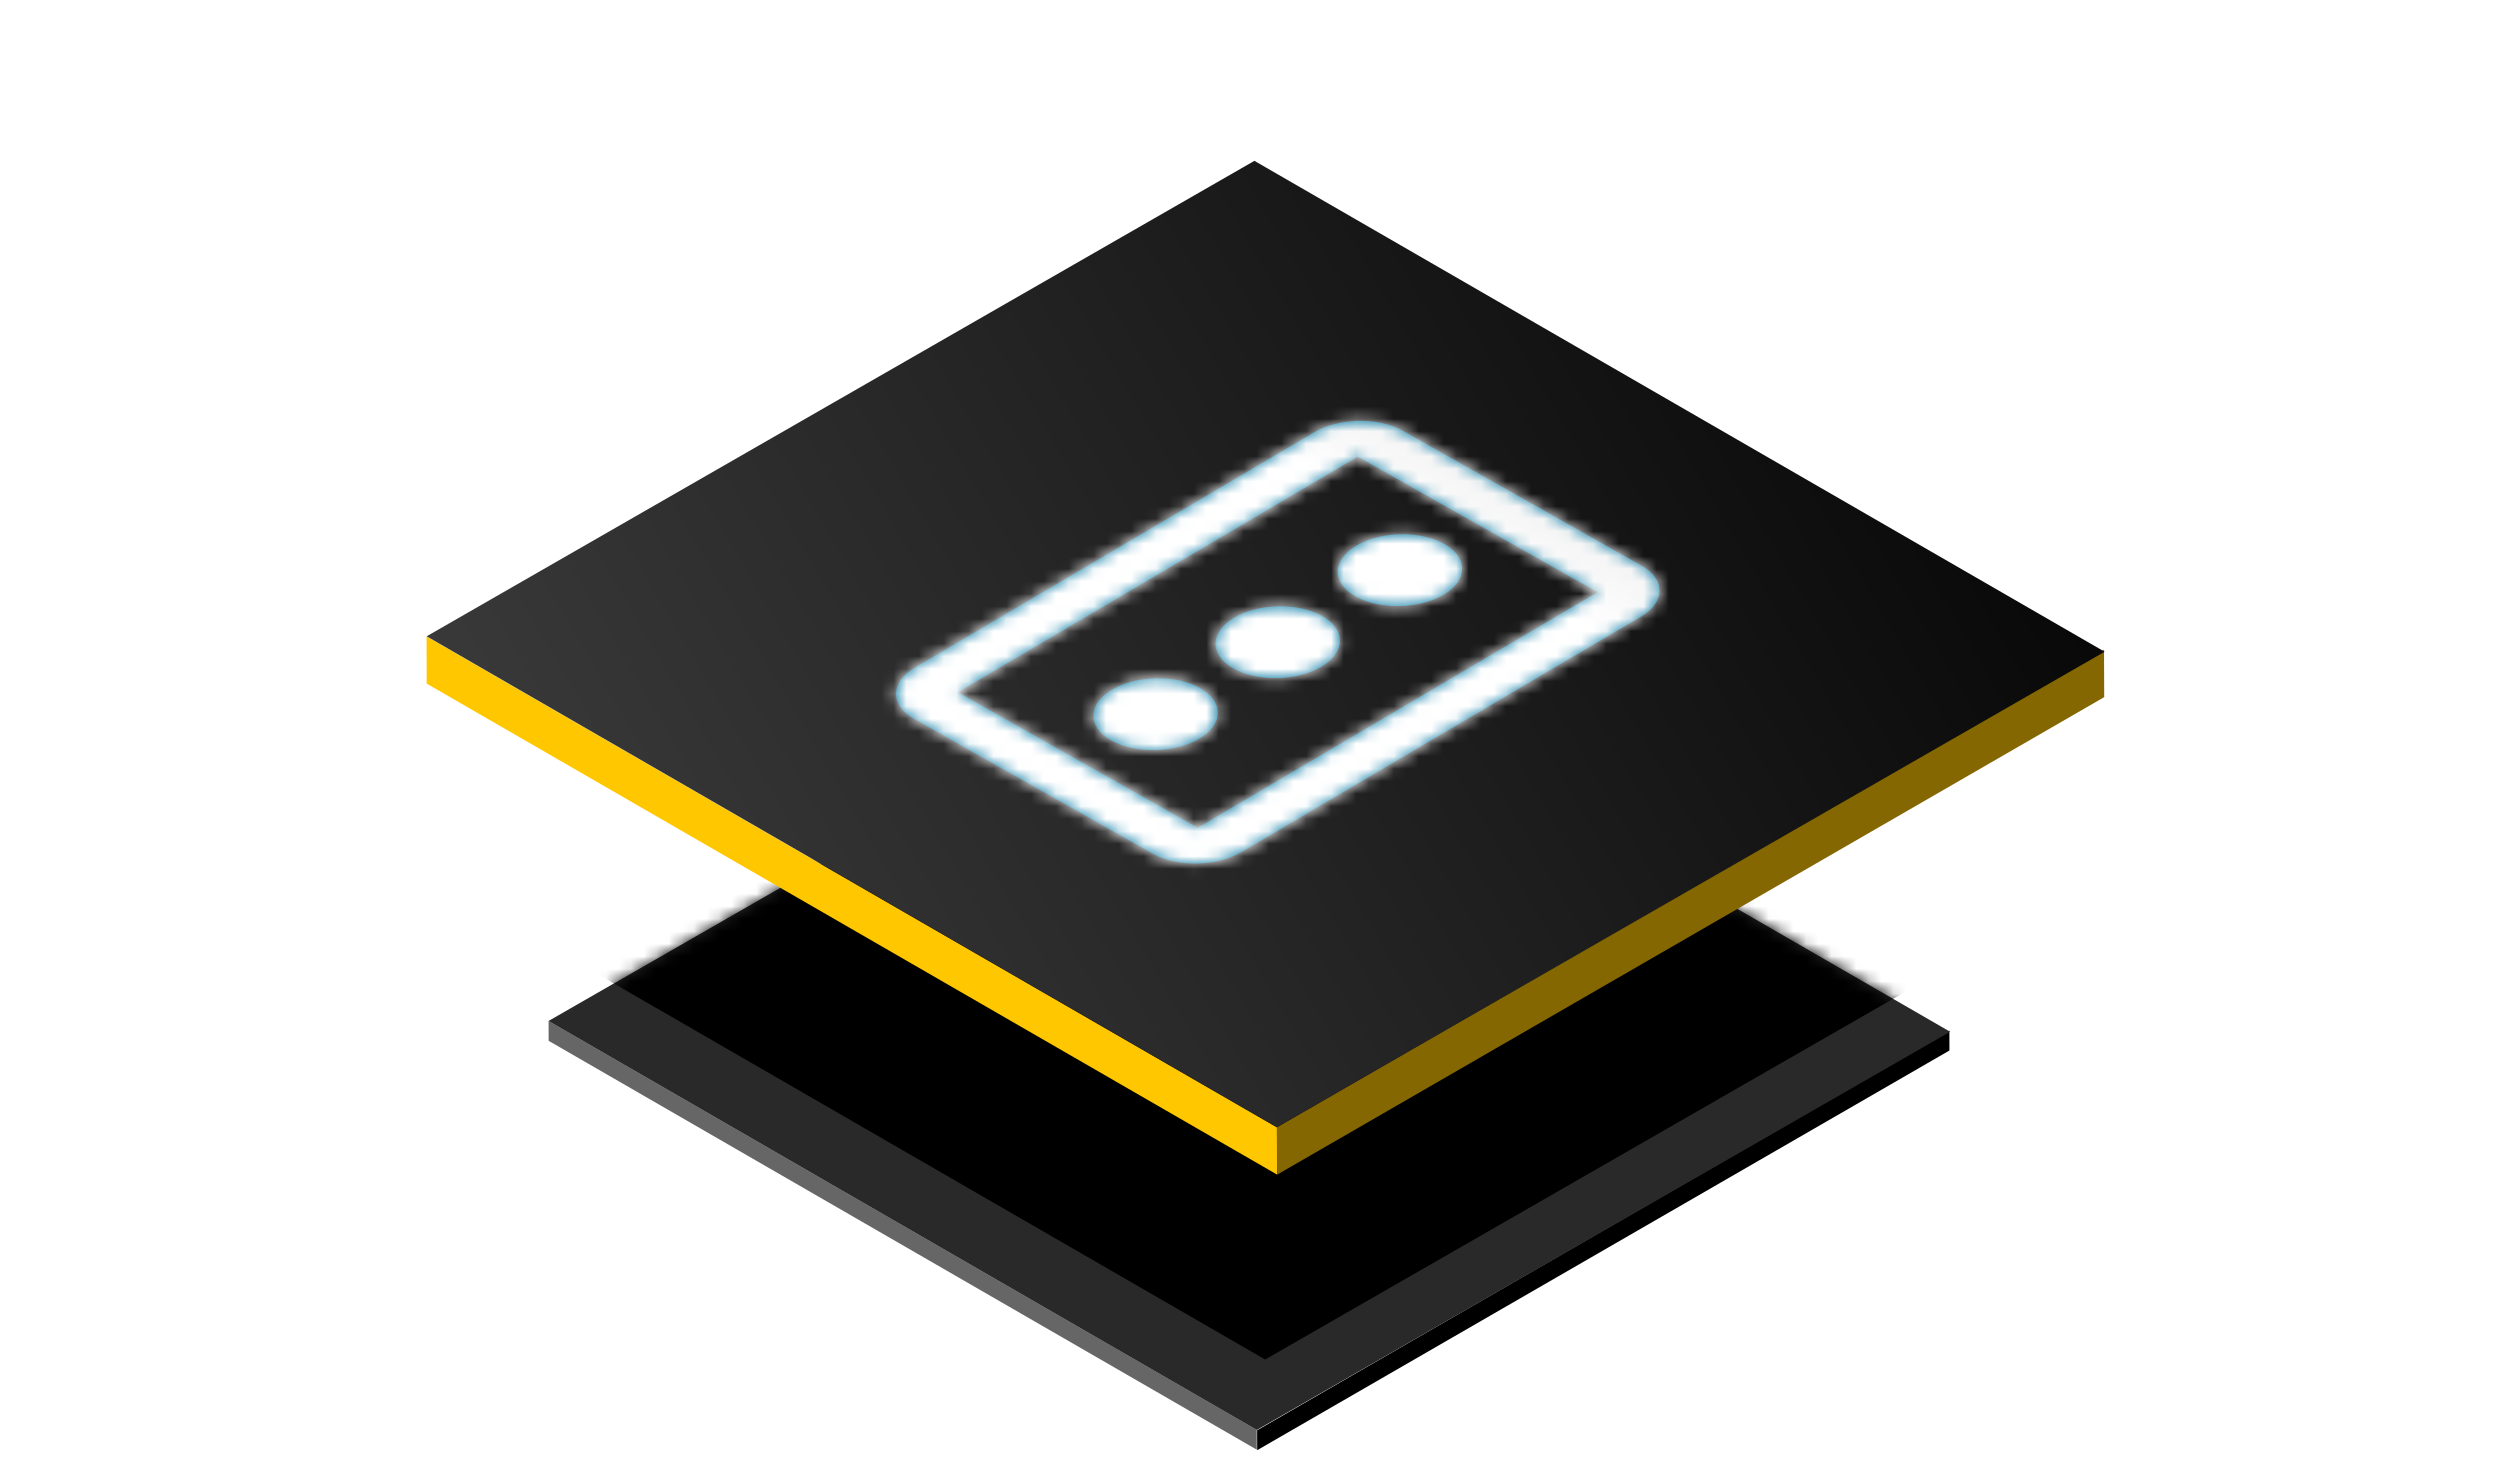 <svg fill="none" height="117" viewBox="0 0 200 117" width="200" xmlns="http://www.w3.org/2000/svg" xmlns:xlink="http://www.w3.org/1999/xlink"><filter id="a" color-interpolation-filters="sRGB" filterUnits="userSpaceOnUse" height="80.21" width="120.133" x="39.881" y="39.805"><feFlood flood-opacity="0" result="BackgroundImageFix"/><feColorMatrix in="SourceAlpha" result="hardAlpha" type="matrix" values="0 0 0 0 0 0 0 0 0 0 0 0 0 0 0 0 0 0 127 0"/><feOffset dy="10"/><feGaussianBlur stdDeviation="2"/><feComposite in2="hardAlpha" operator="out"/><feColorMatrix type="matrix" values="0 0 0 0 0 0 0 0 0 0 0 0 0 0 0 0 0 0 0.16 0"/><feBlend in2="BackgroundImageFix" mode="normal" result="effect1_dropShadow_90_1868"/><feBlend in="SourceGraphic" in2="effect1_dropShadow_90_1868" mode="normal" result="shape"/></filter><filter id="b" color-interpolation-filters="sRGB" filterUnits="userSpaceOnUse" height="72.053" width="119.191" x="40.169" y="30.707"><feFlood flood-opacity="0" result="BackgroundImageFix"/><feBlend in="SourceGraphic" in2="BackgroundImageFix" mode="normal" result="shape"/><feGaussianBlur result="effect1_foregroundBlur_90_1868" stdDeviation="2"/></filter><linearGradient id="c" gradientUnits="userSpaceOnUse" x1="-9.088" x2="64.266" y1="92.823" y2="-55.396"><stop offset="0"/><stop offset="1" stop-color="#4d4d4d"/></linearGradient><linearGradient id="d" gradientUnits="userSpaceOnUse" x1="0" x2="49.598" y1="39.825" y2="39.825"><stop offset="0" stop-color="#fff"/><stop offset=".806" stop-color="#fff"/><stop offset="1" stop-color="#f1f1f1"/></linearGradient><clipPath id="e"><path d="m0 0h200v117h-200z"/></clipPath><mask id="f" height="66" maskUnits="userSpaceOnUse" width="114" x="43" y="39"><path d="m0 0h65.436v63.971h-65.436z" fill="#292929" transform="matrix(-.866 -.5 .867 -.498 100.551 104.398)"/></mask><mask id="g" height="37" maskUnits="userSpaceOnUse" width="62" x="71" y="33"><path clip-rule="evenodd" d="m105.157 34.57-31.99 18.852c-1.955 1.152-1.987 2.98-.072 4.063l19.153 10.824c1.915 1.082 5.082 1.025 7.037-.127l31.99-18.852c1.955-1.152 1.988-2.98.072-4.063l-19.153-10.824c-1.915-1.082-5.082-1.025-7.037.127zm22.653 12.802-31.99 18.852-12.206-6.898-3.482-1.968-3.5-1.978 31.99-18.852zm-31.881 11.732c1.963-1.157 1.995-2.976.072-4.063-1.923-1.087-5.074-1.03-7.037.127-1.963 1.157-1.995 2.976-.072 4.063 1.923 1.087 5.074 1.03 7.037-.127zm9.847-9.823c1.923 1.087 1.891 2.906-.073 4.063-1.963 1.157-5.113 1.214-7.036.127-1.923-1.087-1.891-2.906.072-4.063 1.963-1.157 5.113-1.214 7.037-.127zm9.702-1.698c1.963-1.157 1.996-2.976.072-4.063-1.923-1.087-5.073-1.03-7.036.127-1.964 1.157-1.996 2.976-.073 4.063 1.924 1.087 5.074 1.03 7.037-.127z" fill="#fff" fill-rule="evenodd"/></mask><g clip-path="url(#e)"><g filter="url(#a)"><path d="m0 0h65.418v1.586h-65.418z" fill="#666" transform="matrix(-.866 -.5 .002 1 100.539 104.388)"/><path d="m0 0h63.95v1.59h-63.95z" fill="#000" transform="matrix(-.866 .5 -.004 -1 155.956 74.04)"/><path d="m0 0h65.436v63.971h-65.436z" fill="#292929" transform="matrix(-.866 -.5 .867 -.498 100.546 104.398)"/><g mask="url(#f)"><g filter="url(#b)"><path d="m0 0h65.87v62.452h-65.87z" fill="#000" transform="matrix(-.866 -.5 .867 -.498 101.21 98.761)"/></g></g></g><path d="m0 0h78.554v3.774h-78.554z" fill="#ffc700" transform="matrix(-.866 -.5 .002 1 102.154 90.192)"/><path d="m0 0h76.407v3.791h-76.407z" fill="#846700" transform="matrix(-.866 .5 -.004 -1 168.337 55.77)"/><path d="m0 0h78.543v76.378h-78.543z" fill="url(#c)" transform="matrix(-.866 -.5 .867 -.498 102.15 90.175)"/><path clip-rule="evenodd" d="m105.157 34.57-31.99 18.852c-1.955 1.152-1.987 2.98-.072 4.063l19.153 10.824c1.915 1.082 5.082 1.025 7.037-.127l31.99-18.852c1.955-1.152 1.988-2.98.072-4.063l-19.153-10.824c-1.915-1.082-5.082-1.025-7.037.127zm22.653 12.802-31.99 18.852-12.206-6.898-3.482-1.968-3.5-1.978 31.99-18.852zm-31.881 11.732c1.963-1.157 1.995-2.976.072-4.063-1.923-1.087-5.074-1.03-7.037.127-1.963 1.157-1.995 2.976-.072 4.063 1.923 1.087 5.074 1.03 7.037-.127zm9.847-9.823c1.923 1.087 1.891 2.906-.073 4.063-1.963 1.157-5.113 1.214-7.036.127-1.923-1.087-1.891-2.906.072-4.063 1.963-1.157 5.113-1.214 7.037-.127zm9.702-1.698c1.963-1.157 1.996-2.976.072-4.063-1.923-1.087-5.073-1.03-7.036.127-1.964 1.157-1.996 2.976-.073 4.063 1.924 1.087 5.074 1.03 7.037-.127z" fill="#0075a1" fill-rule="evenodd"/><g mask="url(#g)"><path d="m0 0h49.598v49.598h-49.598z" fill="url(#d)" transform="matrix(.86 -.507 .843 .476 60 52.136)"/></g></g></svg>